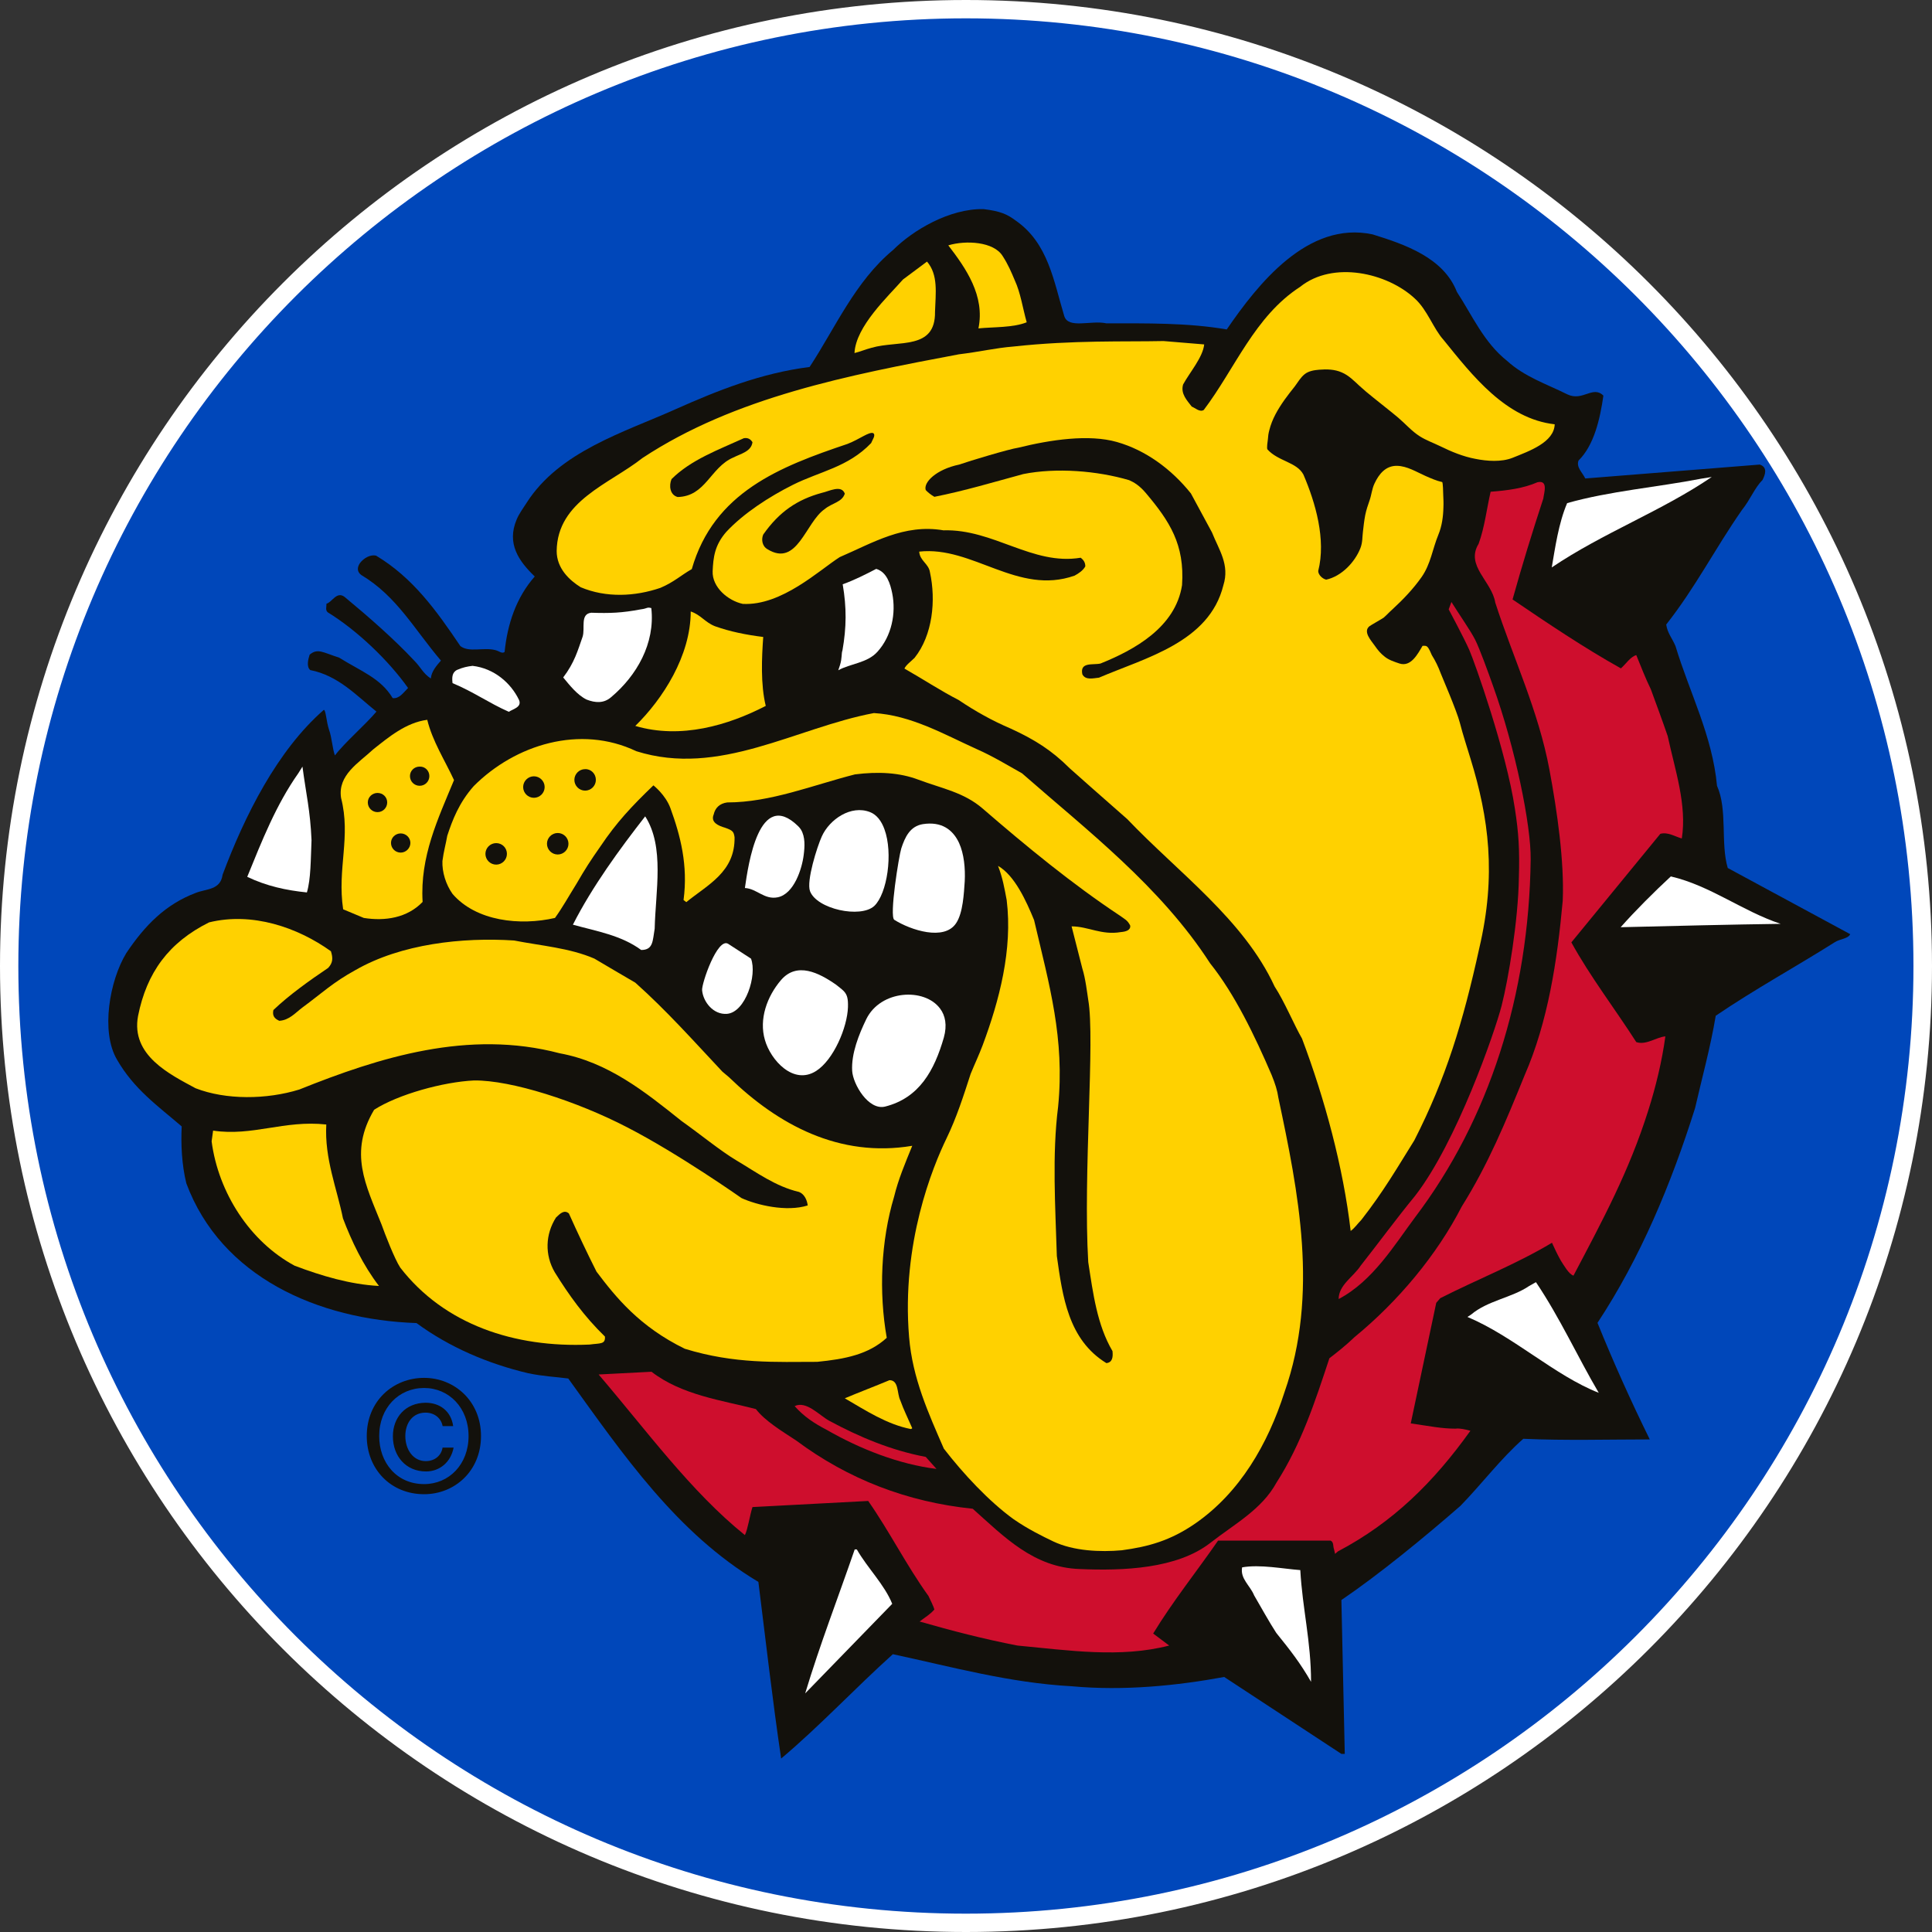 <?xml version="1.0" encoding="utf-8"?>
<!-- Generator: Adobe Illustrator 26.0.1, SVG Export Plug-In . SVG Version: 6.00 Build 0)  -->
<svg version="1.1" id="Ebene_1" xmlns="http://www.w3.org/2000/svg" xmlns:xlink="http://www.w3.org/1999/xlink" x="0px" y="0px"
	 viewBox="0 0 91.66 91.66" style="enable-background:new 0 0 91.66 91.66;" xml:space="preserve">
<rect x="0" y="0" width="91.66" height="91.66" fill="#333333" stroke="none"/>
<style type="text/css">
	.st0{fill:#666362;}
	.st1{fill-rule:evenodd;clip-rule:evenodd;fill:#0047BA;}
	.st2{fill:#13110C;}
	.st3{fill-rule:evenodd;clip-rule:evenodd;fill:#13110C;}
	.st4{fill-rule:evenodd;clip-rule:evenodd;fill:#FFD100;}
	.st5{fill-rule:evenodd;clip-rule:evenodd;fill:#CE0E2D;}
	.st6{fill-rule:evenodd;clip-rule:evenodd;fill:#FFFFFF;}
	.st7{fill:#FFFFFF;}
	.st8{fill-rule:evenodd;clip-rule:evenodd;fill:#11110E;}
</style>
<g>
	<path class="st1" d="M91.22,45.83c0,25.07-20.32,45.4-45.39,45.4c-25.07,0-45.4-20.32-45.4-45.4c0-25.07,20.32-45.39,45.4-45.39
		C70.9,0.44,91.22,20.76,91.22,45.83z"/>
	<path class="st7" d="M91.22,45.83h-0.44c0,12.42-5.03,23.65-13.17,31.79c-8.14,8.14-19.38,13.17-31.79,13.17
		c-12.42,0-23.65-5.03-31.79-13.17C5.9,69.48,0.87,58.25,0.87,45.83c0-12.41,5.03-23.65,13.17-31.79
		C22.18,5.91,33.42,0.87,45.83,0.87h0.01l0.01,0l-0.03-0.42v0.42c0.02,0,0.03,0,0.03,0l-0.03-0.42v0.42
		c12.41,0,23.65,5.03,31.79,13.17c8.14,8.14,13.17,19.37,13.17,31.79H91.22h0.44C91.66,20.52,71.14,0,45.83,0c-0.02,0-0.03,0-0.03,0
		l0.03,0.44V0C20.52,0,0,20.52,0,45.83c0,25.31,20.52,45.83,45.83,45.83c25.31,0,45.83-20.52,45.83-45.83H91.22z"/>
	<path class="st3" d="M48.21,10.48c1.52,1.07,1.78,2.85,2.28,4.51c0.19,0.63,1.27,0.19,2,0.35c1.87,0,3.87-0.03,5.71,0.29
		c1.46-2.13,3.84-5.17,6.92-4.51c1.55,0.48,3.37,1.11,4,2.73c0.72,1.1,1.28,2.4,2.38,3.27c0.83,0.76,1.9,1.11,2.86,1.59
		c0.73,0.35,1.21-0.44,1.71,0.06c-0.16,1.11-0.44,2.35-1.18,3.08c-0.12,0.32,0.19,0.57,0.32,0.85l8.28-0.66
		c0.38,0.13,0.26,0.47,0.13,0.73c-0.38,0.38-0.57,0.92-0.98,1.43c-1.3,1.87-2.19,3.65-3.59,5.43c0.06,0.41,0.28,0.64,0.44,1.02
		c0.67,2.22,1.75,4.25,1.97,6.63c0.51,1.14,0.16,2.73,0.51,3.9l5.81,3.14c-0.1,0.22-0.48,0.22-0.73,0.38
		c-1.87,1.18-3.78,2.22-5.65,3.49c-0.25,1.5-0.67,3.02-0.98,4.38c-1.14,3.62-2.6,7.11-4.63,10.19c0.76,1.88,1.59,3.72,2.48,5.53
		c-1.87,0-4.03,0.06-6-0.03c-1.05,0.92-1.96,2.13-2.98,3.18c-1.71,1.49-3.84,3.24-5.65,4.47l0.16,7.3h-0.16l-5.56-3.65
		c-2.22,0.41-4.76,0.67-7.24,0.44c-2.95-0.16-5.68-0.92-8.48-1.52c-1.77,1.59-3.49,3.43-5.3,4.95c-0.41-2.76-0.73-5.59-1.08-8.38
		c-3.87-2.31-6.41-6.03-9.02-9.65c-0.6-0.08-1.18-0.1-1.9-0.25c-1.91-0.45-3.75-1.24-5.3-2.38c-4.67-0.16-9.27-2.19-10.92-6.63
		c-0.22-0.89-0.26-1.87-0.22-2.7c-1.14-0.98-2.26-1.76-3.07-3.17c-0.78-1.32-0.35-3.75,0.44-5.05c0.89-1.33,1.87-2.32,3.3-2.86
		c0.51-0.2,1.17-0.13,1.27-0.86c1.05-2.8,2.59-5.89,4.8-7.82c0.1-0.02,0.12,0.56,0.25,0.94c0.14,0.39,0.16,0.9,0.28,1.22
		c0.45-0.6,1.46-1.47,1.97-2.08c-0.95-0.76-1.81-1.71-3.14-1.97c-0.19-0.16-0.1-0.51-0.03-0.73c0.38-0.32,0.62-0.11,1.4,0.14
		c1.02,0.64,1.97,0.97,2.54,1.92c0.31,0.04,0.5-0.25,0.73-0.48c-0.92-1.3-2.41-2.73-3.81-3.59c-0.12-0.1-0.06-0.25-0.06-0.41
		c0.26-0.06,0.48-0.61,0.86-0.32c1.11,0.92,2.35,2,3.3,3.02c0.32,0.32,0.41,0.6,0.79,0.85c0.03-0.35,0.29-0.63,0.48-0.85
		c-1.27-1.49-2.09-3.05-3.78-4.06c-0.22-0.16-0.19-0.38-0.06-0.57c0.19-0.25,0.51-0.41,0.76-0.35c1.75,1.05,2.86,2.6,4,4.29
		c0.41,0.32,1.09,0.05,1.65,0.19c0.21,0.05,0.32,0.19,0.45,0.09c0.13-1.3,0.54-2.57,1.43-3.58c-0.76-0.73-1.34-1.56-0.86-2.7
		c0.11-0.27,0.31-0.54,0.47-0.79c1.56-2.45,4.63-3.35,7.08-4.45c2.02-0.9,4.06-1.71,6.35-2c1.21-1.84,2.16-4.06,3.96-5.55
		c0.93-0.93,2.67-1.97,4.29-1.94C47.47,10.02,47.78,10.16,48.21,10.48z"/>
	<path class="st4" d="M47.57,12.15c0.26,0.4,0.41,0.76,0.57,1.14c0.28,0.6,0.38,1.33,0.57,2c-0.64,0.26-1.59,0.22-2.29,0.29
		c0.32-1.55-0.6-2.86-1.43-3.94C45.82,11.39,47.15,11.46,47.57,12.15z"/>
	<path class="st4" d="M44.36,14.79c0.03,1.84-1.74,1.34-3.01,1.71c-0.31,0.08-0.49,0.17-0.81,0.25c0.06-1.27,1.6-2.69,2.3-3.49
		l1.14-0.85C44.52,13.04,44.39,13.9,44.36,14.79z"/>
	<path class="st4" d="M67.12,14.16c0.6,0.54,0.88,1.43,1.37,1.97c1.36,1.68,2.95,3.74,5.27,4c-0.03,0.86-1.21,1.27-2,1.59
		c-0.53,0.21-1.21,0.16-1.76,0.05c-0.59-0.11-1.14-0.34-1.67-0.6c-0.33-0.16-0.67-0.28-0.97-0.47c-0.38-0.24-0.69-0.6-1.02-0.88
		c-0.39-0.33-0.8-0.64-1.19-0.96c-0.23-0.18-0.45-0.37-0.66-0.56c-0.25-0.23-0.5-0.49-0.83-0.63c-0.33-0.15-0.72-0.16-1.07-0.13
		c-0.24,0.02-0.5,0.06-0.69,0.21c-0.2,0.16-0.32,0.38-0.47,0.58c-0.17,0.21-0.33,0.42-0.49,0.64c-0.31,0.44-0.59,0.91-0.72,1.44
		c-0.04,0.14-0.06,0.29-0.07,0.45c-0.01,0.07-0.06,0.4-0.02,0.46c0.51,0.57,1.4,0.6,1.71,1.2c0.57,1.33,1.08,3.08,0.7,4.57
		c0,0.19,0.22,0.38,0.38,0.41c0.73-0.16,1.36-0.83,1.62-1.49c0.11-0.28,0.09-0.54,0.12-0.77c0.03-0.27,0.06-0.54,0.11-0.8
		c0.05-0.25,0.13-0.48,0.21-0.71c0.09-0.26,0.11-0.54,0.23-0.79c0.21-0.45,0.53-0.85,1.07-0.84c0.48,0.01,0.92,0.29,1.35,0.48
		c0.25,0.11,0.52,0.23,0.79,0.29c0.04,0.01,0.05,0.53,0.05,0.58c0.01,0.21,0.02,0.42,0.01,0.62c-0.01,0.44-0.07,0.89-0.24,1.3
		c-0.28,0.68-0.36,1.38-0.79,2c-0.4,0.57-0.88,1.07-1.39,1.54c-0.19,0.17-0.22,0.22-0.41,0.39c-0.08,0.06-0.6,0.35-0.68,0.41
		c-0.32,0.26,0.09,0.69,0.25,0.92c0.15,0.22,0.29,0.38,0.47,0.52c0.19,0.16,0.47,0.25,0.71,0.33c0.54,0.17,0.86-0.45,1.09-0.84
		c0.08,0,0.15-0.02,0.22,0.04c0.09,0.08,0.17,0.29,0.22,0.4c0.17,0.27,0.31,0.56,0.42,0.86c0.04,0.11,0.76,1.77,0.91,2.35
		c0.15,0.59,0.34,1.15,0.51,1.72c0.86,2.79,1.23,5.5,0.41,8.98c-0.77,3.51-1.59,6.19-3.08,9.11c-0.83,1.33-1.45,2.41-2.51,3.77
		c-0.22,0.23-0.31,0.38-0.51,0.53c-0.35-3.01-1.23-6.27-2.31-9.13c-0.35-0.6-0.84-1.77-1.3-2.47c-1.46-3.17-4.57-5.4-6.99-7.94
		c-0.92-0.8-2.73-2.41-2.73-2.41c-0.86-0.86-1.68-1.37-2.79-1.88c-0.89-0.38-1.68-0.82-2.48-1.36c-0.86-0.44-1.72-1.01-2.57-1.49
		c0.06-0.16,0.32-0.35,0.48-0.51c0.86-1.08,1.02-2.73,0.73-4.06c-0.06-0.41-0.48-0.54-0.51-0.98c2.54-0.28,4.67,2.09,7.37,1.14
		c0.19-0.1,0.41-0.25,0.51-0.44c0-0.16-0.06-0.29-0.22-0.41c-2.29,0.38-4.13-1.37-6.51-1.3c-1.87-0.32-3.36,0.6-4.92,1.27
		c-0.96,0.61-2.76,2.32-4.6,2.22c-0.7-0.15-1.46-0.79-1.43-1.55c0.03-0.65,0.09-1.23,0.65-1.87c0.82-0.88,2.04-1.67,3.16-2.23
		c1.28-0.64,2.61-0.83,3.71-1.98c0.06-0.16,0.23-0.37,0.1-0.47c-0.2-0.08-0.63,0.28-1.22,0.51c-3.21,1.08-6.34,2.29-7.39,5.94
		c-0.51,0.29-0.85,0.62-1.49,0.89c-1.2,0.41-2.57,0.48-3.78-0.03c-0.53-0.33-1.14-0.89-1.14-1.72c0.03-2.38,2.5-3.17,4.07-4.41
		c4.38-2.89,9.81-3.94,15.01-4.92c1-0.12,1.72-0.3,2.59-0.37c2.84-0.31,5.29-0.22,7.12-0.26l1.93,0.16c-0.06,0.61-0.69,1.33-1,1.9
		c-0.13,0.44,0.19,0.76,0.41,1.05c0.16,0.06,0.38,0.28,0.57,0.16c1.49-1.97,2.41-4.44,4.57-5.84
		C63.25,12.35,65.82,12.95,67.12,14.16z"/>
	<path class="st3" d="M57.5,25.26c0.33,0.83,0.85,1.53,0.54,2.51c-0.67,2.7-3.68,3.43-5.9,4.38c-0.29,0.03-0.64,0.13-0.79-0.16
		c-0.13-0.6,0.51-0.43,0.86-0.51c1.59-0.64,3.56-1.71,3.87-3.72c0.13-1.93-0.59-3.03-1.71-4.36c-0.3-0.36-0.57-0.52-0.8-0.62
		c-1.53-0.45-3.46-0.6-5.02-0.29c-1.4,0.38-2.8,0.8-4.22,1.08c-0.16-0.09-0.32-0.22-0.41-0.32c-0.12-0.36,0.49-0.98,1.59-1.21
		c0.48-0.17,2.38-0.74,2.8-0.8c1.54-0.38,3.35-0.65,4.68-0.27c1.37,0.39,2.59,1.29,3.51,2.44L57.5,25.26z"/>
	<path class="st3" d="M35.7,20.98c-0.06,0.44-0.54,0.54-0.92,0.73c-1.08,0.47-1.3,1.84-2.63,1.87c-0.37-0.1-0.42-0.54-0.29-0.85
		c0.92-0.92,2.25-1.4,3.43-1.94C35.47,20.76,35.6,20.82,35.7,20.98z"/>
	<path class="st5" d="M73.22,23.65c-0.54,1.65-0.99,3.11-1.46,4.79c1.68,1.14,3.37,2.28,5.14,3.27c0.25-0.22,0.44-0.54,0.73-0.63
		c0.22,0.54,0.44,1.11,0.69,1.62c0.27,0.74,0.54,1.46,0.8,2.22c0.35,1.62,0.92,3.27,0.67,4.86c-0.32-0.09-0.67-0.32-1.02-0.22
		l-4.22,5.15c0.89,1.62,2.06,3.14,3.08,4.73c0.47,0.16,0.96-0.24,1.38-0.27c-0.16,1.18-0.46,2.41-0.81,3.51
		c-0.91,2.89-2.16,5.2-3.55,7.84c-0.22-0.07-0.45-0.48-0.61-0.73c-0.15-0.27-0.28-0.54-0.41-0.83c-1.68,1.01-3.55,1.74-5.3,2.63
		l-0.19,0.22l-1.21,5.72c0.9,0.13,1.46,0.25,2.13,0.25c0.19-0.03,0.48,0.04,0.7,0.1c-1.75,2.45-3.68,4.35-6.28,5.72l-0.14,0.12
		l-0.05-0.22c-0.06-0.16,0-0.32-0.16-0.41h-5.34c-1.01,1.46-2.15,2.88-3.08,4.41l0.76,0.57c-2.32,0.6-4.75,0.23-7.2,0
		c-1.6-0.31-3.11-0.7-4.64-1.14c0.28-0.22,0.48-0.32,0.7-0.57c-0.03-0.13-0.19-0.45-0.28-0.64c-1.05-1.46-1.84-3.05-2.86-4.51
		l-5.49,0.29c-0.13,0.4-0.22,1.05-0.36,1.33c-2.57-2.07-4.68-4.98-6.94-7.62l2.51-0.13c1.43,1.11,3.37,1.36,4.95,1.77
		c0.44,0.57,1.24,1.05,1.91,1.49c2.47,1.84,5.27,2.92,8.38,3.24c1.49,1.33,2.89,2.79,5.08,2.86c2.06,0.09,4.61-0.01,6.19-1.24
		c1.15-0.9,2.44-1.58,3.14-2.86c1.18-1.84,1.84-3.87,2.51-5.9c0.44-0.34,0.78-0.61,1.2-1.01c2.06-1.69,3.9-3.89,5.08-6.19
		c1.26-2.01,2.09-4.03,2.98-6.22c1.11-2.54,1.55-5.43,1.81-8.28c0.08-1.85-0.26-4.24-0.63-6.22c-0.52-2.8-1.72-5.3-2.57-7.93
		c-0.16-1.01-1.43-1.75-0.79-2.79c0.29-0.8,0.38-1.65,0.57-2.47c0.79-0.06,1.56-0.16,2.22-0.45C73.47,22.76,73.25,23.39,73.22,23.65
		z"/>
	<path class="st3" d="M40.08,23.42c-0.13,0.41-0.6,0.44-0.95,0.73c-0.92,0.63-1.3,2.79-2.73,1.9c-0.26-0.16-0.28-0.48-0.19-0.69
		c0.76-1.08,1.61-1.66,2.79-1.98C39.33,23.31,39.92,22.98,40.08,23.42z"/>
	<path class="st5" d="M69.98,30.34c0.22,0.43,0.64,1.6,0.85,2.19c1.06,2.95,1.81,6.62,1.79,8.25c-0.08,6.41-1.97,12.34-5.49,16.98
		c-0.97,1.3-2,3.02-3.62,3.87c0-0.67,0.7-1.05,1.05-1.59c0.83-1.05,1.66-2.19,2.58-3.31c1.97-2.54,3.78-7.77,4.1-9.01
		c0.32-1.25,0.79-4.05,0.82-6.08c0.04-1.33-0.01-2.13-0.19-3.28c-0.41-2.73-1.91-6.95-2.16-7.52c-0.25-0.57-0.98-1.93-0.98-1.93
		l0.13-0.35C69.24,29.17,69.76,29.91,69.98,30.34z"/>
	<path class="st4" d="M33.92,29.71c0.73,0.26,1.49,0.41,2.29,0.51c-0.07,0.98-0.13,2.25,0.12,3.27c-1.78,0.92-4.03,1.59-6.19,0.95
		c1.3-1.27,2.63-3.33,2.63-5.43C33.25,29.17,33.44,29.52,33.92,29.71z"/>
	<path class="st4" d="M46.36,35.55c0.73,0.32,1.47,0.77,2.13,1.14c3.08,2.7,6.57,5.37,8.92,9.01c1.17,1.46,2.13,3.46,2.92,5.3
		c0.17,0.42,0.27,0.73,0.32,1.08c0.95,4.48,1.93,9.3,0.29,13.97c-0.79,2.47-2.12,4.76-4.22,6.22c-1.2,0.83-2.24,1.11-3.5,1.28
		c-1.01,0.09-2.28,0.04-3.25-0.42c-0.5-0.24-1.2-0.58-1.89-1.06c-1.17-0.85-2.37-2.14-3.3-3.34c-0.73-1.68-1.49-3.34-1.65-5.3
		c-0.37-4.44,1.12-8.07,1.78-9.43c0.47-0.97,0.8-2,1.14-3.05c0.2-0.49,0.38-0.86,0.57-1.36c0.79-2.12,1.43-4.54,1.14-6.89
		c-0.11-0.58-0.19-1.05-0.41-1.62c0.79,0.45,1.34,1.67,1.71,2.57c0.73,3.11,1.46,5.62,1.14,8.86c-0.29,2.28-0.13,4.76-0.06,7.08
		c0.27,1.91,0.54,3.97,2.35,5.08c0.29-0.03,0.32-0.29,0.29-0.57c-0.73-1.24-0.92-2.73-1.15-4.22c-0.25-4.19,0.33-10.55,0-12.44
		c-0.05-0.32-0.13-1.02-0.28-1.49l-0.51-2c0.79,0,1.42,0.43,2.34,0.27c0.24-0.02,0.47-0.09,0.44-0.31c-0.13-0.26-0.26-0.3-0.49-0.47
		c-2.25-1.49-4.44-3.29-6.51-5.08c-0.89-0.77-1.93-0.95-3.05-1.37c-0.9-0.34-1.91-0.39-3.01-0.25c-2,0.51-4,1.33-6.06,1.33
		c-0.36,0.05-0.57,0.26-0.64,0.57c-0.16,0.38,0.23,0.54,0.54,0.63c0.37,0.13,0.41,0.19,0.45,0.45c0.03,1.65-1.27,2.25-2.29,3.08
		l-0.13-0.1c0.22-1.65-0.15-3.06-0.62-4.35C31.58,37.71,31,37.26,31,37.26c-1.05,1.01-1.75,1.76-2.51,2.89
		c-0.49,0.7-0.71,1.04-1.14,1.78c-0.41,0.66-0.66,1.12-1.02,1.62c-1.65,0.38-3.74,0.16-4.86-1.14c-0.32-0.45-0.5-1.04-0.48-1.56
		c0.06-0.46,0.16-0.8,0.23-1.2c0.24-0.73,0.55-1.56,1.26-2.36c1.97-1.97,5.05-2.92,7.71-1.65c3.94,1.24,7.55-1.11,11.27-1.81
		C43.22,33.93,44.81,34.85,46.36,35.55z"/>
	<path class="st4" d="M20.27,34.15c0.25,1.02,0.83,1.91,1.27,2.86c-0.76,1.84-1.62,3.62-1.49,5.78c-0.73,0.76-1.78,0.92-2.79,0.76
		l-0.98-0.41c-0.29-1.94,0.38-3.42-0.1-5.29c-0.16-1.08,0.83-1.65,1.53-2.3C18.43,34.98,19.26,34.28,20.27,34.15z"/>
	<path class="st4" d="M15.7,45.13c0.1,0.32,0.1,0.54-0.13,0.79c-0.89,0.6-1.87,1.3-2.6,2c-0.06,0.28,0.06,0.41,0.28,0.51
		c0.48-0.03,0.76-0.38,1.11-0.64c0.9-0.66,1.43-1.18,2.51-1.77c2.16-1.24,5.07-1.56,7.52-1.4c1.27,0.25,2.63,0.35,3.81,0.86
		c0.8,0.48,1.3,0.76,1.94,1.14c1.49,1.33,2.76,2.76,4.13,4.22l0.32,0.27c2.32,2.25,5.23,3.83,8.69,3.25
		c-0.35,0.86-0.66,1.59-0.86,2.41c-0.63,2.1-0.73,4.54-0.35,6.7c-0.86,0.79-1.98,1.01-3.3,1.14c-1.94,0-3.91,0.11-6.28-0.62
		c-2.15-1.05-3.27-2.44-4.19-3.66c-0.45-0.89-0.92-1.89-1.31-2.76c-0.22-0.19-0.41,0-0.61,0.19c-0.51,0.8-0.54,1.78-0.06,2.6
		c0.67,1.08,1.4,2.1,2.38,3.05c0.03,0.38-0.23,0.31-0.73,0.38c-3.56,0.16-6.89-0.95-8.98-3.65c-0.27-0.41-0.73-1.6-0.89-2.05
		c-0.76-1.9-1.56-3.4-0.35-5.44c1.14-0.73,3.27-1.32,4.74-1.39c1.77-0.02,4.89,0.99,7.26,2.22c2.45,1.26,5.43,3.36,5.43,3.36
		c0.72,0.33,2.13,0.67,3.14,0.35c-0.03-0.26-0.16-0.54-0.41-0.64c-1.11-0.26-2-0.92-2.96-1.49c-0.76-0.45-1.73-1.25-2.62-1.88
		c-1.75-1.4-3.49-2.79-5.78-3.21c-4.32-1.14-8.54,0.19-12.35,1.72c-1.55,0.48-3.48,0.5-4.92-0.06c-1.22-0.66-3.08-1.56-2.73-3.43
		c0.41-2.06,1.46-3.49,3.37-4.44C11.96,43.26,14.11,43.99,15.7,45.13z"/>
	<path class="st4" d="M15.48,53.35c-0.09,1.62,0.51,3.05,0.79,4.45c0.41,1.08,0.95,2.22,1.71,3.21c-1.36-0.07-2.73-0.48-4-0.96
		c-2.12-1.14-3.62-3.46-3.94-5.9l0.07-0.51C11.99,53.92,13.48,53.13,15.48,53.35z"/>
	<path class="st4" d="M42.71,66.43c0.16,0.45,0.38,0.89,0.57,1.33l-0.06,0.04c-1.14-0.22-2.16-0.89-3.14-1.46
		c0.66-0.28,1.43-0.57,2.12-0.86C42.65,65.48,42.55,66.11,42.71,66.43z"/>
	<path class="st5" d="M39.35,67.41c1.39,0.75,2.92,1.4,4.57,1.71l0.51,0.57c-1.78-0.22-3.62-0.94-5.22-1.86
		c-0.56-0.29-1.07-0.62-1.51-1.12C38.26,66.44,38.88,67.16,39.35,67.41z"/>
	<g>
		<path class="st6" d="M81.21,22.63c-2.38,1.62-5.14,2.64-7.59,4.29c0.16-0.92,0.32-2.09,0.73-3.05c2-0.57,4.31-0.76,6.36-1.16
			L81.21,22.63z"/>
		<path class="st6" d="M24.62,33.2c0.16,0.35-0.29,0.44-0.48,0.57c-0.95-0.42-1.68-0.95-2.67-1.36c-0.03-0.26-0.03-0.51,0.22-0.63
			c0.28-0.12,0.48-0.16,0.73-0.19C23.45,31.71,24.24,32.41,24.62,33.2z"/>
		<path class="st6" d="M84.48,43.83c-2.25,0.03-5.14,0.1-7.59,0.16c0.67-0.76,1.59-1.68,2.38-2.41
			C81.15,42.02,82.67,43.23,84.48,43.83z"/>
		<g>
			<path class="st6" d="M42.33,28.15c0.19,0.95-0.03,2.03-0.7,2.77c-0.48,0.54-1.29,0.56-1.86,0.88l0.08-0.24
				c0.11-0.35,0.06-0.55,0.12-0.71c0.19-1.08,0.2-2.02,0.01-3.13c0.54-0.19,1.11-0.48,1.59-0.73
				C42.08,27.14,42.24,27.71,42.33,28.15z"/>
			<path class="st6" d="M30.9,28.85c0.19,1.68-0.7,3.21-1.9,4.22c-0.35,0.31-0.76,0.28-1.17,0.12c-0.45-0.22-0.82-0.7-1.11-1.05
				c0.54-0.71,0.69-1.28,0.92-1.93c0.13-0.41-0.13-1.08,0.41-1.14c0.89,0.03,1.45,0.01,2.35-0.16
				C30.73,28.87,30.68,28.79,30.9,28.85z"/>
			<path class="st6" d="M14.35,36.37c0.17,1.3,0.37,2.08,0.43,3.49c-0.04,0.92-0.03,1.84-0.22,2.48c-0.98-0.1-1.91-0.3-2.83-0.74
				c0.7-1.72,1.37-3.42,2.42-4.91L14.35,36.37z"/>
			<path class="st6" d="M41.96,39.34c0.42,1.14,0.13,3.06-0.48,3.64c-0.65,0.6-2.73,0.15-3.05-0.7c-0.18-0.48,0.34-2.12,0.56-2.6
				c0.36-0.8,1.38-1.51,2.29-1.15C41.59,38.65,41.82,38.95,41.96,39.34z"/>
			<path class="st6" d="M31.06,44.06c-0.1,0.57-0.06,1.01-0.64,1.01c-0.95-0.7-2.12-0.89-3.24-1.2c0.92-1.81,2.22-3.59,3.43-5.14
				C31.54,40.18,31.1,42.29,31.06,44.06z"/>
			<path class="st6" d="M37.86,39.19c0.06,0.06,0.11,0.12,0.14,0.17c0.21,0.35,0.18,0.81,0.13,1.2c-0.08,0.66-0.46,1.85-1.23,2.01
				c-0.64,0.13-0.99-0.41-1.56-0.44C35.5,41.02,36.01,37.39,37.86,39.19z"/>
			<path class="st6" d="M45.5,39.99c0.24,0.53,0.3,1.21,0.27,1.82c-0.04,0.57-0.08,1.5-0.41,1.99c-0.56,0.85-2.15,0.33-2.93-0.16
				c-0.25-0.15,0.22-3.05,0.33-3.39c0.18-0.55,0.42-1.05,1.02-1.15C44.68,38.96,45.21,39.37,45.5,39.99z"/>
			<path class="st6" d="M35.63,45.48c0.3,0.78-0.26,2.55-1.14,2.62c-0.64,0.05-1.13-0.56-1.18-1.12c-0.03-0.31,0.73-2.53,1.24-2.2
				L35.63,45.48z"/>
			<path class="st6" d="M40.03,47.02c0.17,0.18,0.21,0.37,0.2,0.76c-0.03,0.96-0.68,2.5-1.51,3.03c-1.08,0.69-2.16-0.52-2.43-1.47
				c-0.29-0.99,0.1-2.07,0.77-2.85c0.75-0.86,1.78-0.35,2.61,0.23C39.82,46.84,39.94,46.93,40.03,47.02z"/>
			<path class="st6" d="M44.6,47.85c0.25,0.33,0.34,0.79,0.18,1.37c-0.45,1.56-1.16,2.87-2.79,3.28c-0.79,0.19-1.52-1.06-1.56-1.69
				c-0.05-0.82,0.32-1.74,0.67-2.46C41.78,46.96,43.86,46.85,44.6,47.85z"/>
		</g>
		<path class="st6" d="M72.87,60.83c1.14,1.69,1.99,3.57,2.98,5.25c-2.09-0.82-4.04-2.68-6.23-3.6l0.17-0.11
			c0.79-0.67,1.94-0.8,2.76-1.36L72.87,60.83z"/>
		<path class="st6" d="M40.65,73.51c0.51,0.89,1.3,1.65,1.68,2.58l-4.13,4.25c0.7-2.32,1.56-4.54,2.35-6.83H40.65z"/>
		<path class="st6" d="M61.69,74.49c0.1,1.81,0.51,3.39,0.51,5.3c-0.51-0.89-0.98-1.49-1.65-2.32c-0.35-0.54-0.7-1.18-1.05-1.78
			c-0.19-0.47-0.67-0.79-0.57-1.33C59.79,74.21,60.87,74.43,61.69,74.49z"/>
	</g>
	<path class="st3" d="M21,68.66c-0.05,0.38-0.36,0.66-0.8,0.66c-0.6,0-0.97-0.55-0.97-1.19c0-0.61,0.34-1.11,0.96-1.11
		c0.42,0,0.74,0.26,0.81,0.64h0.5c-0.1-0.72-0.64-1.11-1.31-1.11c-0.96,0.01-1.55,0.7-1.55,1.59c0,0.95,0.62,1.67,1.57,1.67
		c0.65,0,1.18-0.44,1.31-1.13H21z M22.82,68.13c0,1.66-1.25,2.76-2.7,2.76c-1.58,0-2.72-1.19-2.72-2.76c0-1.66,1.25-2.76,2.72-2.76
		C21.56,65.37,22.82,66.47,22.82,68.13z M22.23,68.13c0,1.35-0.93,2.28-2.11,2.28c-1.31,0-2.13-1.03-2.13-2.28
		c0-1.34,0.93-2.28,2.13-2.28C21.3,65.85,22.23,66.79,22.23,68.13z"/>
	<path class="st3" d="M26.97,40.03c0,0.28-0.23,0.51-0.51,0.51c-0.28,0-0.51-0.23-0.51-0.51c0-0.28,0.23-0.51,0.51-0.51
		C26.74,39.52,26.97,39.75,26.97,40.03z"/>
	<path class="st3" d="M25.84,37.34c0,0.28-0.23,0.51-0.51,0.51c-0.28,0-0.51-0.23-0.51-0.51c0-0.28,0.23-0.51,0.51-0.51
		C25.61,36.83,25.84,37.06,25.84,37.34z"/>
	<path class="st3" d="M28.27,37c0,0.28-0.23,0.51-0.51,0.51c-0.28,0-0.51-0.23-0.51-0.51c0-0.28,0.23-0.51,0.51-0.51
		C28.04,36.48,28.27,36.71,28.27,37z"/>
	<path class="st3" d="M24.05,40.51c0,0.28-0.23,0.51-0.51,0.51c-0.28,0-0.51-0.23-0.51-0.51c0-0.28,0.23-0.51,0.51-0.51
		C23.83,40,24.05,40.23,24.05,40.51z"/>
	<path class="st3" d="M19.47,39.99c0,0.25-0.21,0.46-0.46,0.46c-0.25,0-0.46-0.2-0.46-0.46c0-0.25,0.21-0.45,0.46-0.45
		C19.26,39.54,19.47,39.74,19.47,39.99z"/>
	<path class="st3" d="M18.37,38.07c0,0.25-0.2,0.46-0.46,0.46c-0.25,0-0.46-0.2-0.46-0.46c0-0.25,0.21-0.45,0.46-0.45
		C18.17,37.62,18.37,37.82,18.37,38.07z"/>
	<path class="st3" d="M20.37,36.82c0,0.25-0.2,0.46-0.46,0.46c-0.25,0-0.46-0.2-0.46-0.46c0-0.25,0.2-0.45,0.46-0.45
		C20.17,36.36,20.37,36.57,20.37,36.82z"/>
</g>
</svg>
